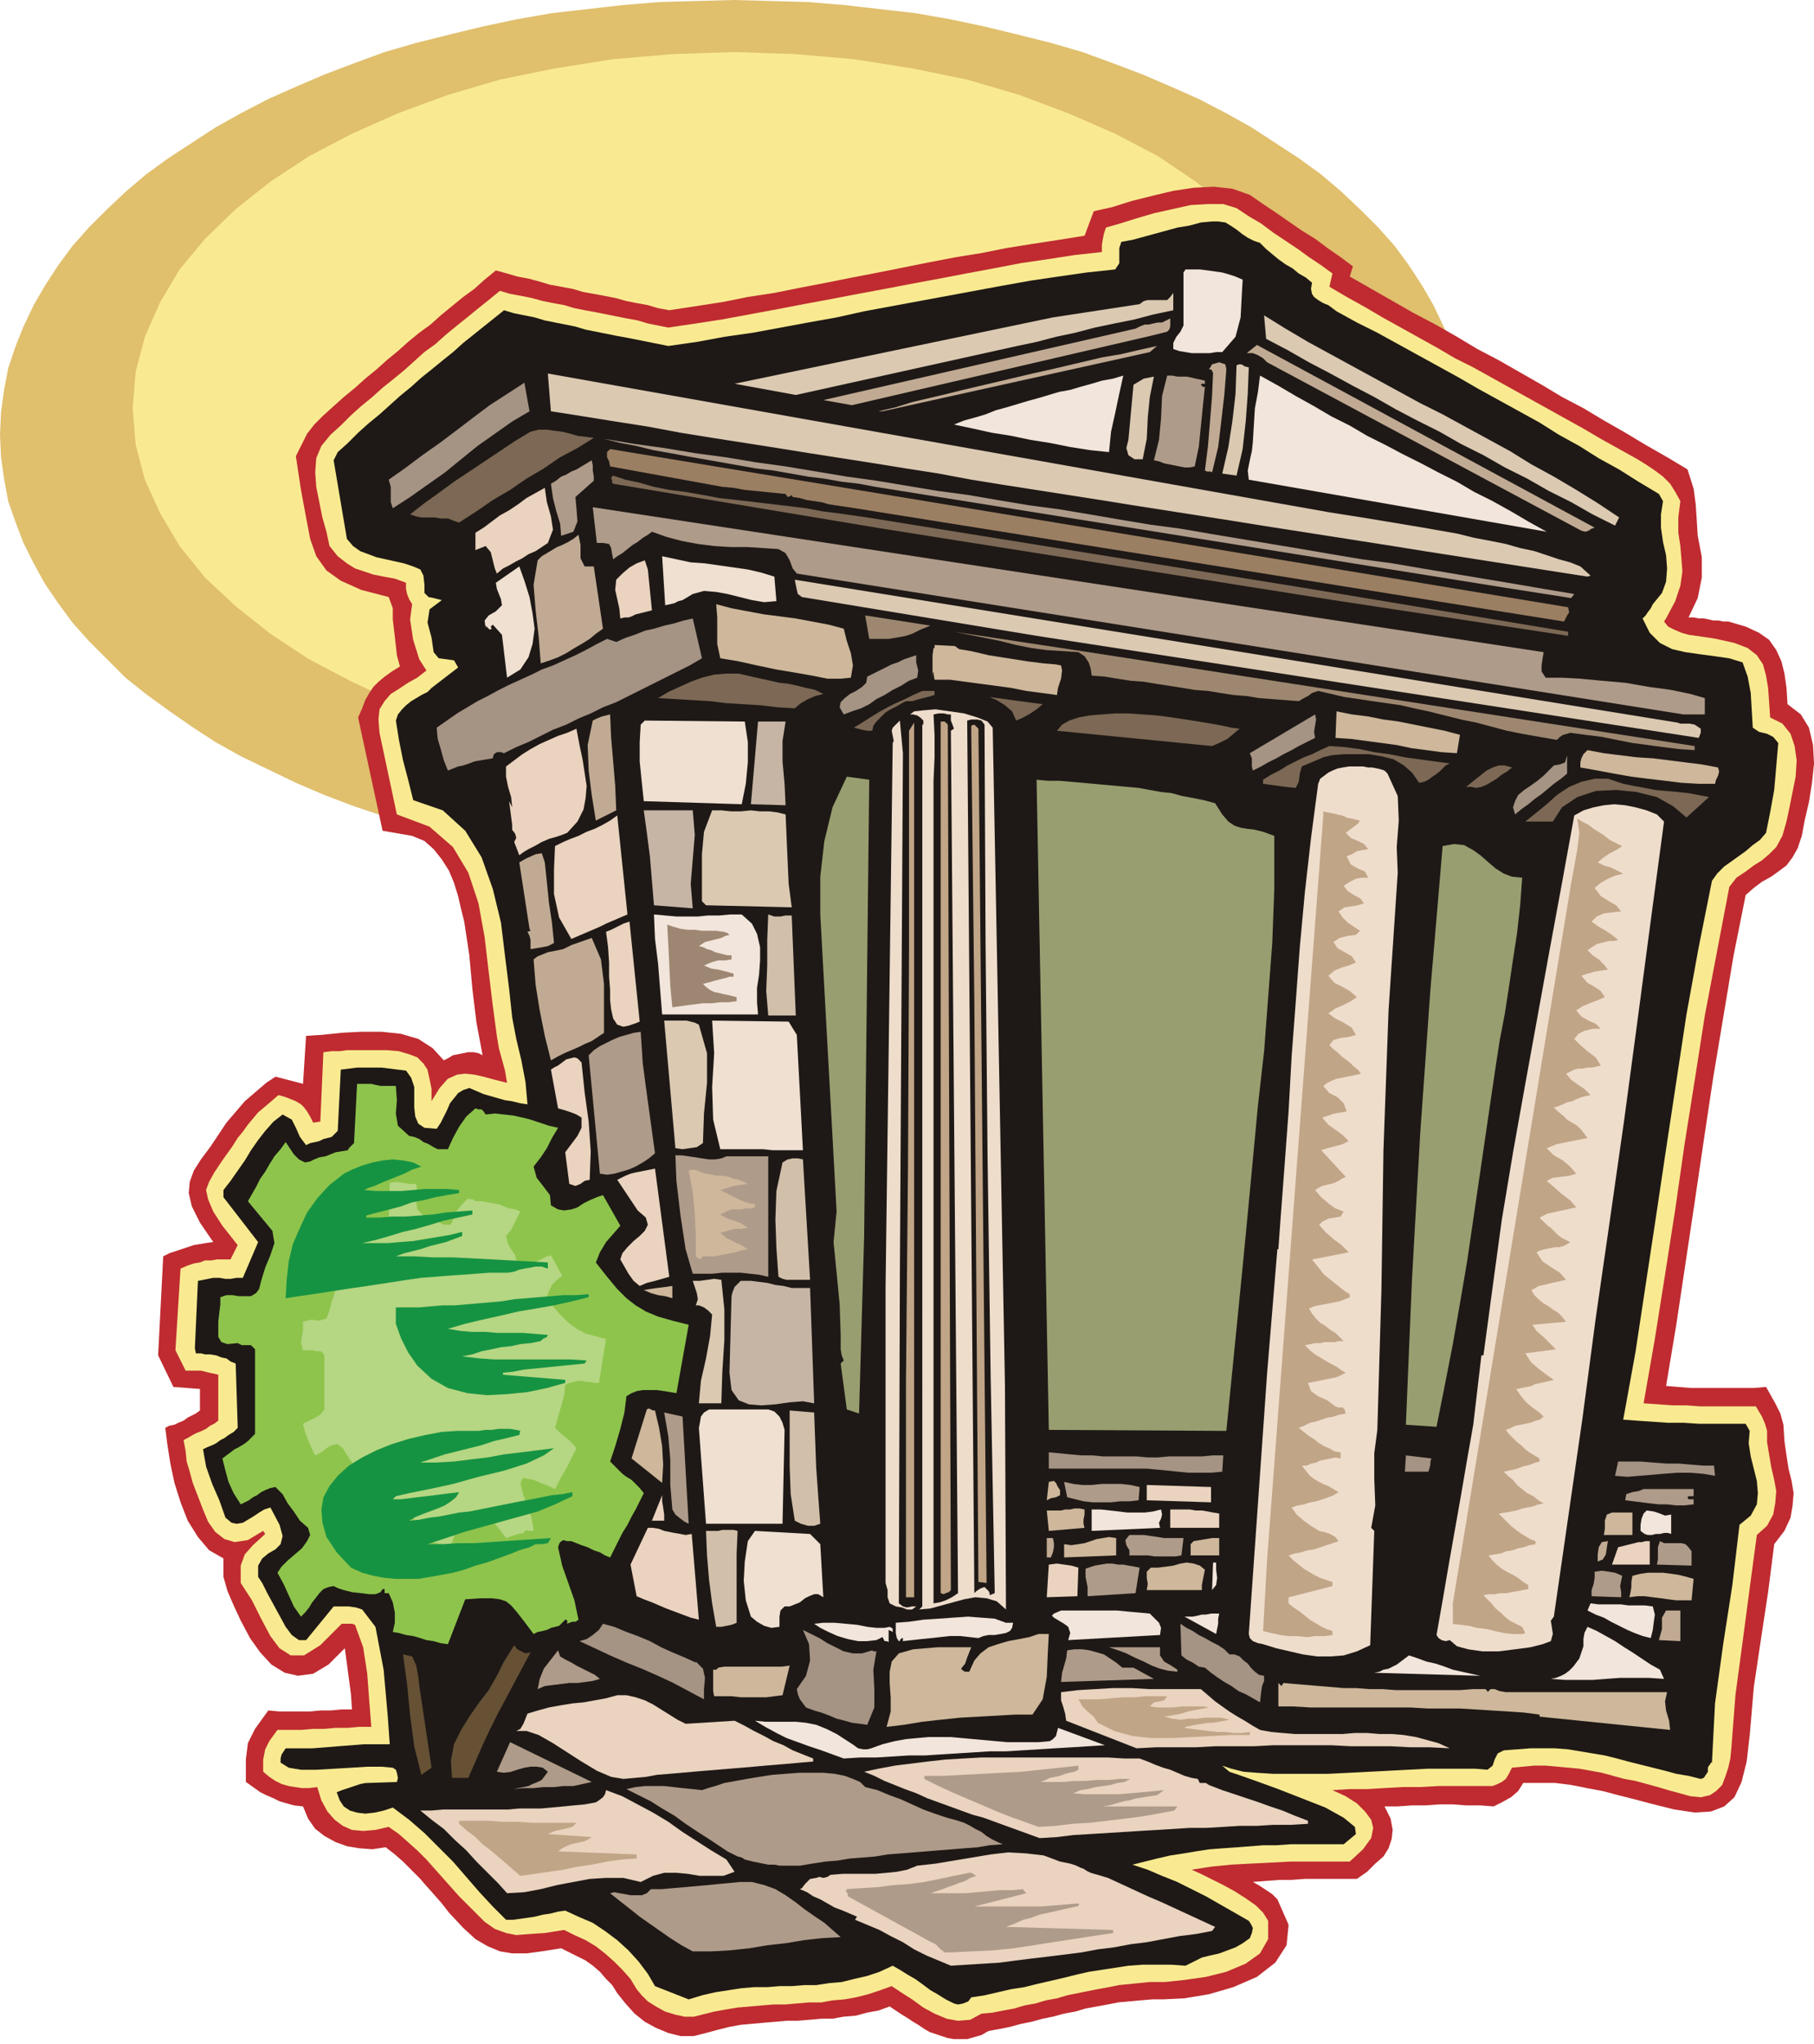 <svg xmlns="http://www.w3.org/2000/svg" fill-rule="evenodd" height="2.003in" preserveAspectRatio="none" stroke-linecap="round" viewBox="0 0 1778 2003" width="1.778in"><style>.pen1{stroke:none}.brush3{fill:#f9ea91}.brush5{fill:#1e1916}.brush6{fill:#f2e5db}.brush7{fill:#dbc9b2}.brush8{fill:#c1aa93}.brush9{fill:#af9b89}.brush10{fill:#a59384}.brush11{fill:#7c6854}.brush13{fill:#ead3bf}.brush14{fill:#efe0d1}.brush15{fill:#ceb79b}.brush16{fill:#9e8770}.brush17{fill:#efddcc}.brush18{fill:#c6b5a5}.brush19{fill:#c1a587}.brush20{fill:#999e70}.brush21{fill:#d1bfaa}.brush25{fill:#169342}.brush26{fill:#665135}</style><path class="pen1" style="fill:#e0bf6d" d="m719 0 37 1 36 1 36 3 35 4 35 4 34 6 33 7 33 8 32 8 31 9 30 11 29 11 28 12 27 12 27 14 25 14 23 15 23 15 22 16 20 17 18 17 18 18 16 18 14 19 13 20 11 19 10 21 8 20 7 21 4 21 3 22 1 22-1 22-3 21-4 22-7 20-8 21-10 20-11 20-13 19-14 19-16 18-18 18-18 18-20 16-22 16-23 16-23 15-25 14-27 13-27 13-28 12-29 11-30 10-31 10-32 8-33 8-33 7-34 6-35 4-35 4-36 3-36 1-37 1-37-1-36-1-36-3-35-4-35-4-34-6-33-7-33-8-32-8-31-10-30-10-29-11-28-12-27-13-27-13-25-14-23-15-23-16-22-16-20-16-18-18-18-18-16-18-14-19-13-19-11-20-10-20-8-21-7-20-4-22-3-21-1-22 1-22 3-22 4-21 7-21 8-20 10-21 11-19 13-20 14-19 16-18 18-18 18-17 20-17 22-16 23-15 23-15 25-14 27-14 27-12 28-12 29-11 30-11 31-9 32-8 33-8 33-7 34-6 35-4 35-4 36-3 36-1 37-1z"/><path class="pen1 brush3" d="m719 51 60 2 58 5 57 9 54 11 51 15 48 18 46 20 42 22 37 25 34 27 30 29 25 30 20 32 14 34 9 34 3 36-3 36-9 34-14 33-20 32-25 31-30 28-34 27-37 25-42 22-46 21-48 17-51 15-54 11-57 9-58 5-60 2-60-2-58-5-57-9-54-11-51-15-49-17-45-21-42-22-38-25-34-27-30-28-25-31-19-32-15-33-9-34-3-36 3-36 9-34 15-34 19-32 25-30 30-29 34-27 38-25 42-22 45-20 49-18 51-15 54-11 57-9 58-5 60-2z"/><path class="pen1" style="fill:#bf2b30" d="m455 903-3-12-3-13-4-13-5-12-7-11-8-10-9-8-12-5-29-5-24-111 4-9 3-8 4-7 4-6 5-5 6-5 7-5 8-5-3-11-2-18-2-17v-11l-4-11-27-7-20-9-14-10-10-14-6-17-4-21-5-27-5-33 6-12 5-10 7-9 9-9 10-9 10-9 11-9 10-9 11-9 10-9 11-9 10-9 11-9 11-8 10-9 11-9 11-9 11-8 10-9 11-9 11 3 10 3 11 2 11 3 10 3 11 2 11 2 10 3 11 2 11 2 10 2 11 3 10 2 11 2 10 3 11 2 26-4 26-4 25-5 26-4 25-5 26-5 25-5 26-5 25-5 25-5 26-5 25-4 25-5 25-4 26-4 25-4 9-24 18-4 19-6 20-5 21-5 20-3 20-1 18 2 17 6 13 9 12 8 13 9 13 9 13 8 12 9 13 9 12 9-3 10 21 12 21 12 21 12 21 11 21 12 20 12 21 11 21 12 21 12 20 12 21 11 20 12 21 12 20 12 21 12 20 12 6 19 2 15 1 15 1 16 4 21v20l-4 20-9 19h5l5 1h5l5 1 4 1h5l5 1h5l17 5 13 6 10 7 7 10 5 11 3 12 2 14 1 16 13 10 8 13 4 17 1 18-2 19-3 19-4 17-3 16-4 12-5 9-6 8-8 6-7 5-9 5-8 6-8 7-12 60-10 60-10 60-9 60-9 61-9 60-9 60-10 60 12 1 12 1h62l12-1 9 16 5 10 3 11 1 16 2 14 2 13 3 12 2 12-1 12-2 12-6 13-10 13-6 47-7 46-7 47-4 47-3 26-5 20-7 15-10 9-13 5-16 1-20-3-24-6-15-4-16-4-15-4-16-3-15-3-16-2h-31l-5 8-7 6-9 5-8 4-13-1h-14l-13-1h-13l-14 1h-13l-14 1h-13l6 12 2 11-1 9-3 9-5 8-8 7-8 8-10 7h-51l-13 1h-12l-13 1-13 1 7 4 6 4 6 4 5 5 11 25-2 20-11 17-18 14-23 10-24 7-24 4-20 1h-11l-12 1-11 1-11 1-10 2-11 2-11 2-10 3-11 2-11 3-10 2-11 3-10 2-11 3-10 2-11 2-7 4-7 2-7 2h-13l-6-1-6-2-6-2-6-2-5-3-6-4-5-3-6-4-5-3-6-4-6-4-11 4-11 2-11 3-12 1-11 2h-11l-11 1-12 1h-11l-11 1-12 1-11 1-11 1-11 2-12 3-11 3-12 3h-13l-12-3-12-5-11-6-10-8-9-10-8-10-5-8-6-6-6-7-7-6-7-5-8-4-8-4-8-4-19 3-15 2h-14l-12-2-12-5-12-7-12-11-14-15-7-9-7-8-8-9-7-8-8-8-8-8-8-7-9-7-13 2-13-1-12-2-11-4-11-6-9-7-7-10-5-12-9-1-7-2-7-2-6-3-7-3-6-3-7-5-7-5v-22l2-16 7-14 13-18 11 1h30l10-1h10l11-1h10l-1-15-2-15-2-15-2-15-16 16-15 9-15 2-13-3-13-8-11-12-10-14-9-17-7-15-6-14-4-14v-18l-14-8-11-13-10-16-7-18-6-19-4-19-3-19-2-16 4-2 5-1 4-2 5-2 4-3 4-2 4-2 4-3v-21l-26-2-15-31 5-97 6-3 6-2 6-2 6-2 6-2 6-1 6-1 7-1-13-19-8-16-3-13 1-11 4-11 7-11 9-12 10-15 6-9 6-7 6-7 6-7 7-6 7-6 7-6 9-6 27 7 3-47 16-1 19-2 19-1h20l19 2 17 5 14 9 11 12 4-2 5-3 5-1 5-1 5-1h5l5 1 4 2-6-32-4-33-3-33-5-33z"/><path class="pen1 brush3" d="m1046 1955-10 3-11 2-10 3-11 2-10 3-11 2-10 2-11 1-11 6-12 1-11-2-12-5-11-6-11-8-11-7-9-6-11 4-12 4-12 3-11 2-12 1-11 2h-12l-12 1-11 1h-12l-12 1-11 1-12 1-12 2-11 2-12 3-8 2h-9l-9-2-10-3-9-5-8-5-6-6-5-6-6-10-8-9-8-8-9-8-9-7-10-6-11-5-10-5-19 3-15 1-13 1-10-2-11-4-10-7-11-11-14-14-8-9-8-9-8-9-8-9-9-9-9-8-9-8-10-7-13 3-12 1-11-1-9-4-8-6-7-8-6-11-4-13-8 1h-7l-7-1-6-1-7-2-6-3-6-4-6-5v-12l2-10 4-8 8-11h23l12-1h11l11-1h12l11-1h12l-2-25-2-27-4-26-8-22-3-1h-10l-21 21-16 10h-13l-11-7-9-12-9-17-9-18-11-17v-17l4-11 8-9 12-11-2-3-15 9-13 2-10-3-9-7-7-10-5-12-5-13-5-13-3-11-3-10-1-10-2-11 4-2 5-3 4-2 5-2 4-2 4-3 4-2 4-3v-45l-4-1-5-1-4-1-4-1h-15l-10-20 5-80 7-3 6-2 6-1 5-2h6l6-1h13l7-14-15-19-9-14-5-12-2-9 3-8 5-9 8-12 10-14 5-8 5-6 5-7 5-6 5-6 6-5 7-6 7-6 7 2 5 2 5 2 5 3 3 3 3 4 3 5 3 6 7-1 3-68 8-1h8l7-1h39l12 1 10 3 8 3 6 6 4 6 2 9 2 10v12l8-13 8-9 9-4 8-1 9 1 9 2 11 3 12 3-2-12-3-11-3-11-2-12-4-30-4-33-4-34-6-33-10-30-15-25-23-20-32-12-17-80-1-13 1-10 5-8 6-7 8-5 9-6 9-5 9-7-7-11-6-19-3-20 2-15-3-5-2-5-1-5v-6l-11-4-11-2-10-2-9-3-9-3-8-5-9-7-8-10-3-14-4-14-3-15-3-15-1-14 1-14 5-12 9-11 10-9 10-10 10-9 11-9 10-9 10-8 11-9 10-9 10-9 11-8 10-9 11-9 10-8 11-9 10-8 11-9 10 3 11 2 10 2 11 3 10 2 11 2 10 3 10 2 11 2 10 2 10 2 10 2 11 2 10 3 10 2 10 2 27-4 26-4 27-5 27-5 26-5 27-5 26-5 27-5 26-5 27-5 26-5 27-5 26-5 27-4 26-4 27-3v-7l1-6 1-5 2-6 14-4 16-5 17-5 18-4 18-4 17-1h15l13 4 12 8 12 7 12 9 12 8 12 8 11 8 12 8 11 8-3 13 17 10 18 10 17 10 18 10 18 10 18 10 17 10 18 9 18 10 18 10 18 10 18 10 18 10 18 10 17 10 18 10 9 5 9 5 8 5 9 6 8 6 7 7 5 8 5 9-2 16v15l2 13 1 12 1 13-2 14-5 15-9 17-2 3 4 5 6 3 7 3 7 2 7 1 7 1 7 1 6 1 18 4 13 5 9 7 6 9 3 11 2 12 1 14 1 15 12 6 8 10 4 12 2 14-1 16-3 15-3 15-3 14-4 14-6 11-7 7-7 6-8 5-8 6-9 6-7 9-12 63-12 63-10 64-10 63-9 63-10 64-10 63-11 63 14 1 14 1h14l13 1h55l6 10 3 7 2 7v11l2 12 2 12 3 13 2 11-1 12-2 11-6 11-10 9-7 52-7 53-7 52-4 52-1 10-2 9-3 9-3 8-6 6-6 4-9 2-10-1-11-3-11-3-10-3-11-3-11-3-11-2-11-3-11-3-11-2-11-2-11-1-11-1-11-1h-11l-11 1-11 1-3 6-3 5-4 3-4 2-5 2h-53l-18 1h-17l-18 1-17 1h-17l-17 1 13 6 11 7 8 8 6 8 2 8-2 10-8 11-13 12h-58l-19 1-20 1-19 1-20 2-19 3 9 4 10 5 12 6 11 6 11 7 10 7 7 7 5 8v18l-8 14-14 10-19 8-20 5-21 3-19 2h-15l-10 1-10 1-10 1-10 2-11 2-10 2-10 2-10 2z"/><path class="pen1 brush5" d="m1235 238 6 6 6 5 6 5 7 5 7 4 6 5 7 4 6 5-1 6 1 5 2 3 4 3 5 3 5 2 4 3 4 3 20 11 20 10 20 11 20 11 20 11 20 11 19 11 20 11 20 11 20 11 19 12 20 11 19 12 20 11 19 12 20 12 4 7-2 13v13l2 14 3 13 1 13-1 13-4 11-9 11-2 4-3 4-2 3-3 3 7 14 10 10 12 6 13 3 14 2 15 2 14 2 13 4 5 14 3 16 1 17 1 17 6 4 8 2 6 3 5 6-2 23-2 23-4 22-4 20-6 7-7 5-7 6-7 5-7 5-7 5-7 7-5 7-13 65-12 66-10 66-10 66-10 67-10 66-10 66-12 66 14 1 15 1 14 1h16l15 1h46l4 7-1 12 2 13 3 12 3 12 1 12-1 11-6 11-11 9-7 59-9 58-8 58-3 58h-1l-1 2-1 1-1 2v4l-2 3-2 3-3 1-12-3-12-2-11-3-12-3-12-3-12-3-11-3-12-3-12-2-12-2-12-2-13-1h-24l-13 1-13 1-6 3-3 6-2 6-5 4-12-1h-47l-19 1-19 1-20 1-19 1-20 1h-54l-16-1-13-1-12-3-9-3 7 6 9 3 17 6 22 8 23 9 23 9 18 10 11 9 1 7-12 10h-52l-14 1h-13l-13 1-13 1-14 1-13 1-13 2-12 2-13 2-13 3-12 3-12 3 15 5 14 6 15 6 14 7 14 7 14 8 14 8 14 8 2 3 2 4-1 5-2 5-7 5-7 4-8 3-8 3-9 2-8 2-8 4-8 4-14-1h-28l-14 1-13 2-13 2-13 2-13 3-12 3-13 3-13 3-12 3-13 2-13 3-13 3-13 2-3 4-5 2-5 1-4-1-8-4-8-5-7-4-8-6-7-5-7-4-8-5-7-4-13 6-12 4-13 3-12 3-12 1-13 2h-12l-12 1h-12l-12 1h-13l-12 1-13 2-13 2-13 3-13 4-33-13-7-12-9-12-10-11-11-10-12-9-12-8-14-6-13-6-7 1-8 2-7 1-8 2-7 1-7 1-7 1h-7l-13-13-13-14-13-15-13-15-14-14-14-14-15-13-16-12-9 3-9 2-9 1-8-1-7-2-6-4-4-6-3-8 5-2 9-3 9-3 5-1 31-1 1-4-1-5-1-3-3-2-11-1h-14l-16 1-17 1-17 1h-15l-12-2-8-5v-4l1-4 2-3 2-3h26l13-1 12-1 13-1 13-1h25l-2-28-4-45-8-42-13-17-6-2-7-1h-15l-27 33h-7l-7-5-6-8-6-11-6-11-6-11-5-10-4-6v-11l4-7 6-5 7-4 5-5 2-8-3-11-9-17-6 2-5 3-6 4-5 3-5 3-6 1-5-1-6-5-6-17-7-16-6-17-3-17 4-2 5-2 4-2 4-3 4-2 4-3 5-3 4-4-2-63-5-2-4-3-5-1-5-2-6-1h-5l-4-1h-5l-1-5 3-66 5-1 5-1 5-1h6l6 1h5l6-1h6l15-35-34-44v-7l7-9 7-10 7-10 6-10 7-10 7-9 8-9 9-7 9 5 4 8 4 9 6 8 4-2 5-1 4-1 4-2 4-1 4-1 3-3 3-3 3-60 8-1 8-1h24l8 1 8 1 8 1 5 7 3 9v20l1 9 3 7 6 4 12 1 4-6 3-6 3-6 3-7 4-5 4-5 5-3 6-2 7 3 7 3 7 2 7 2 7 2 7 1 8 2 7 1-2-22-4-21-5-21-4-21-3-28-4-32-4-33-8-33-11-31-16-26-22-20-29-10-5-20-5-19-4-20-3-19 2-6 4-5 4-4 5-4 5-3 5-3 6-3 4-4 26-20-4-7-7-1-8-1-5-6-2-14-4-15 2-13 12-9-4-1-4-1-5-1-4-4v-8l-1-9-3-6-7-3-9-3-9-2-9-2-9-2-8-3-8-3-7-5-6-7-13-77 4-8 10-9 10-10 10-9 11-9 10-9 10-9 11-9 10-9 10-8 11-9 10-8 10-9 10-8 10-8 10-8 10-8 10 3 10 2 10 2 10 3 10 2 10 2 10 2 10 3 10 2 10 2 10 2 11 2 10 2 10 2 10 2 10 2 28-4 27-5 28-4 27-5 27-5 28-5 27-6 27-5 27-5 27-5 27-5 27-5 28-5 27-4 28-4 28-3 4-6v-15l2-6 11-2 11-3 11-3 11-3 11-3 12-2 11-3 11-1h6l7 1 5 3 6 4 5 4 6 4 6 3 6 2z"/><path class="pen1 brush6" d="m1218 274-1 18-1 19-5 19-13 15h-6l-6 1h-18l-6-1-6-1-6-2v-6l3-6 4-5 3-6v-52l2-3h14l8 1 7 1 7 1 7 2 6 2 7 3z"/><path class="pen1 brush7" d="m997 339-217 48-60-11 312-65 85-13 4-3 4-1h19l3-3 3-4v17l-19 4-19 5-20 4-19 4-19 5-19 4-19 5-19 4zm590 168-4 8-22-11-21-12-22-11-21-12-22-11-21-12-22-11-21-12-22-11-21-11-21-12-21-11-22-12-21-11-21-12-21-11-2-23 21 13 22 13 22 12 22 12 22 12 22 12 22 12 22 11 22 12 22 12 22 12 21 13 22 12 22 13 21 13 21 14z"/><path class="pen1 brush8" d="m1144 325-16 4-293 68-28-5 306-70 4-2 5-2h4l4-1 5-1h4l4-2 4-2v8l-1 3-2 2zm419 192-3 1-3 2-3 1-4-1-308-165-4-4-5-3-5-2h-6l10-8 331 179zm-436-172-262 58h-4l17-4 16-5 17-4 17-4 16-4 17-4 17-4 17-4 17-4 18-4 17-4 17-4 17-4 18-3 17-4 18-4-7 6zm54 116 3-24 2-24 2-25 1-23-1-1v-1l-1-1h-2l3-5 7-2 6 2 1 5-2 25-3 26-3 25-6 25-1-1h-4l-2-1z"/><path class="pen1 brush7" d="m1224 360-1 26-2 27-3 27-6 26-14-2 6-26 4-26 3-26 1-28 2-1h3l3 2 4 1zm325 195 10 9-3 1-32-5-32-5-32-5-32-5-32-5-31-5-32-5-32-5-32-5-32-5-31-5-32-5-32-5-32-5-31-5-32-5-32-5-32-5-31-5-32-6-32-5-31-5-32-5-32-5-31-5-32-5-32-5-31-5-32-6-32-5-31-5-32-5-3-37 766 136 19 3 19 3 18 3 18 3 18 3 17 3 17 3 16 4 16 3 15 3 14 4 14 3 12 4 12 4 11 3 10 4z"/><path class="pen1 brush6" d="m1101 368-4 18-4 19-4 18-2 20-19-2-19-3-20-4-19-3-19-4-19-3-18-4-19-4 10-4 11-3 10-3 10-4 11-3 10-3 10-3 11-3 10-3 10-3 11-2 10-3 11-3 10-3 11-2 10-3z"/><path class="pen1 brush9" d="M1181 373v3h-3l-1 1 1 1 1 1h2l-2 19-2 20-2 20-4 19-5 1h-5l-5-1-5-1-5-1-5-1-5-2-5-1 5-20 2-21 1-22 5-20h5l5 1h9l5 1 4 1 5 1 4 1z"/><path class="pen1 brush6" d="m1224 470-1-9 2-10 2-9 1-9 1-17 1-16 3-16 2-16 18 10 17 10 18 10 17 10 18 9 17 10 18 9 17 9 18 9 17 9 18 9 17 10 18 9 18 10 17 10 18 10-292-51z"/><path class="pen1 brush7" d="M1120 450h-8l-6-4-2-7 2-8 5-54 5-3 5-3 5-1 5-1-4 20-2 20-1 21-4 20z"/><path class="pen1 brush10" d="m519 403-17 10-17 12-17 12-16 13-16 13-17 12-17 12-17 11-2-6v-15l-2-7 17-12 16-12 17-12 16-12 17-13 16-12 17-11 17-11 5 28z"/><path class="pen1 brush11" d="m582 429-16 10-17 9-16 11-17 10-16 11-17 10-16 11-17 11-6-2-5-2h-7l-6-1h-13l-5-1-6-2 14-11 14-10 15-11 15-10 15-10 15-10 15-10 15-9 8-2h8l7 1 8 1 8 2 7 2 8 1 8 1z"/><path class="pen1 brush9" d="m1543 582-3 4-64-10-618-99-16-3-17-2-17-3-16-2-17-3-17-3-17-2-17-3-17-3-17-3-17-3-16-3-17-3-16-4-16-3-16-4 30 5 29 4 30 5 30 4 30 5 29 4 30 5 30 5 29 4 30 5 30 5 30 4 29 5 30 5 30 4 30 5 29 5 30 5 30 4 29 5 30 5 30 5 30 5 29 5 30 5 30 4 29 5 30 5 30 5 30 5 29 5 30 5z"/><path class="pen1" style="fill:#9b7f63" d="m1537 595 1 5-2 3-2 4-1 2-701-112-7-1-7-1-6-1-7-2-7-1-7-1-7-2-7-1-1-2-1 1-3 1-2-3-10-1-10-1-10-1-10-1-11-2-11-1-11-2-11-2-11-2-11-2-11-2-11-2-11-2-11-2-11-2-11-2-1-5-2-4v-5l3-3 939 155z"/><path class="pen1 brush9" d="m582 471-18 16 1 11 1 13-4 10-12 4-1-12-4-13-3-12-2-14 5-3 5-4 5-2 5-3 5-2 5-3 5-3 5-3 1 5v5l1 6v4z"/><path class="pen1 brush11" d="m850 507 422 68 265 44v4l-230-35-442-70-264-44-1-1v-2l-1-3 2-2 12 4 14 3 14 4 15 3 16 2 17 3 16 3 18 2 17 2 17 2 17 2 16 2 16 3 16 2 14 2 14 2z"/><path class="pen1 brush13" d="m537 532-6 4-6 4-7 3-6 4-6 3-7 4-6 3-6 5-2-5-2-8-2-8-5-6-10 4v-17l8-5 8-6 8-6 9-5 9-6 8-6 9-5 9-5 2 14 4 14 2 13-5 13z"/><path class="pen1 brush9" d="m1513 639-1 6-1 7v6l4 6h15l19 1 21 2 23 2 23 4 22 3 19 4 14 4v16h-21L781 562l-4-5-3-8-4-7-7-4-15-1-16-1h-16l-16-1-16-2-16-3-15-4-14-5-4 3-5 3-5 4-5 3-5 4-5 4-5 3-4 3-1-5-1-6-2-4-6-1h-6l-4-35 932 142z"/><path class="pen1 brush8" d="m582 555 9 61-7 5-6 5-8 5-7 4-8 5-8 4-8 3-9 3-2-26-3-26-2-25 4-24 4-4 5-3 5-3 5-3 5-2 6-3 5-3 5-4 2 10v13l4 8h9z"/><path class="pen1 brush14" d="m759 565 2 24-12 1-12-2-12-3-12-3-11-2-12-1-11 3-10 6-4 1-4 2-4 1-5 1-3-48 14 3 14 3 14 1 14 2 14 2 14 2 13 3 13 4z"/><path class="pen1 brush13" d="m635 558 4 40-4 1-4 1-4 1-4 1-4 2-3 1h-4l-4 1-1-10-2-9-2-9 1-10 6-6 7-6 7-4 8-3 3 9z"/><path class="pen1 brush14" d="m497 664-5-42-9-10-1 1-1 1 1 2-2 1-1-1-1-1-2-2v3l-1-8 4-5 7-4 6-6-1-6-2-5-2-5-1-6 23-16 5 14 5 16 3 16 2 15-2 15-4 13-8 12-13 8z"/><path class="pen1 brush7" d="m1644 708 3 1h9l5 1 3 2 3 2v4l-2 5-649-100-230-38-4-3-1-4-1-5-1-5 865 140z"/><path class="pen1 brush15" d="m834 664-10 1h-13l-15-3-17-3-18-3-19-4-18-4-18-3-3-14v-26l-1-13 15 4 16 3 16 3 16 2 15 2 16 3 16 3 15 4 3 12 4 12 2 12-2 12z"/><path class="pen1 brush16" d="m852 626-4-23 64 10-10 4-8 4-6 2-5 1-6 1-6 1h-19z"/><path class="pen1 brush10" d="m688 645-12 7-12 6-12 6-12 6-12 6-12 6-12 6-13 5-12 6-12 5-12 6-13 5-12 6-12 6-12 5-12 6-3-1h-4l-3 2-1 4-6 1-6 1-6 1-5 2-6 2-5 1-5 2-5 2-4-10-3-11-3-10-1-11 10-7 10-7 10-6 10-6 10-5 11-6 10-5 11-5 11-5 10-5 11-4 11-5 11-5 10-5 11-6 10-5 9 3 9-4 9-3 10-4 9-2 10-3 9-2 10-3 9-2 9 39z"/><path class="pen1 brush16" d="m1067 639 594 92v4l-15-1-16-2-15-2-15-2-15-3-15-3-16-2-15-2-3 1-4 1-3 2-3 3-17-3-17-3-15-3-15-4-15-4-15-3-16-4-16-4-14-3-13-3-14-2-14-2-13-2-14-2-13-3-13-3-6 2-4 3-4 2-5 3-13-1-13-1-13-1-12-2-13-1-13-2-12-2-13-1-12-2-13-2-13-2-12-2-13-1-13-2-12-2-13-1-1-7-2-6-4-6-6-4-15-1-16-1-15-2-15-3-16-4-15-3-15-3-15-3 112 17 20 3z"/><path class="pen1 brush15" d="m1040 652 1 5-1 8-3 9-1 7-15-2-15-2-15-3-15-2-15-2-15-2-15-2h-15l-1-6v-2l-1 2-1 6 1-7v-17l1-7h1v-3l20 1 4 3 12 2 17 4 19 3 19 3 16 2 12 1 5 1z"/><path class="pen1 brush10" d="M898 642v7l2 8-1 7-8 3-8 5-8 4-8 5-8 4-7 5-8 4-9 3-8 3-4-7 1-5 4-4 5-4 6-3 6-4 4-4 1-6 6-3 6-3 6-3 6-3 6-2 6-3 6-2 6-2z"/><path class="pen1 brush11" d="m807 680-8 2-7 3-7 4-6 5-17-1-17-2-16-1-17-1-16-2-17-1-17-1-17-1 10-6 11-5 11-5 11-4 12-3 12-1h12l13 3 9 2 9 2 9 2 9 1 9 2 8 2 9 2 8 4zm81 7-4 2-5 3-6 3-5 3-5 5-4 4-3 4-1 5h-5l-5-1-4-1-4-1 8-5 8-5 8-5 9-5 8-4 9-4 8-4 9-4h12v4l-7 2-8 2-7 2h-6zm82-4 52 7-6 5-6 4-7 4-7 3-4-9-7-6-8-5-7-3z"/><path class="pen1 brush17" d="m973 713 4 212 4 215 4 217 1 220-9-8-10-3-11-1-11 2-11 3-11 3-11 3-11 1 3-3V710h1v-4l-3-3-3-2-4-1h-3l4-3 9-1 12-1 14 2 14 2 13 4 10 4 5 6z"/><path class="pen1 brush11" d="m1215 714-6 5-6 5-8 4-7 3-152-15 5-6 7-4 9-3 11-2 12-1 13-1h13l14 1 14 1 15 2 13 2 13 2 12 2 11 2 9 2 8 1z"/><path class="pen1 brush15" d="m1431 720-3 18-15-1-15-2-15-2-14-3-15-2-15-2-15-2-15-1 1-26 15 3 16 2 15 3 15 2 15 3 15 3 15 3 15 4z"/><path class="pen1 brush5" d="M932 700v6l2 5 1 3-3 2 7 845-6 4-6 3-6 2-6 1V765l1-23v-22l-1-20 5-1h5l4 1h3z"/><path class="pen1 brush10" d="m1289 723-8 4-8 4-7 4-8 4-7 4-8 4-7 4-8 4-1-4v-8l-2-5 64-38 1 5-1 6-1 6 1 6z"/><path class="pen1 brush8" d="m598 700 1 23 2 23 2 24 1 24-20 10-4-25-3-24-1-25 5-24 4-2 5-2 4-1 4-1z"/><path class="pen1 brush5" d="m965 710 1 213 2 213 3 213 4 212-5 2v-2l-1-2-2-2-2-2-3 1-2 1-3 2-2 2-7-855 4-1h6l4 1 3 4z"/><path class="pen1 brush14" d="m628 710 4-4 98 1 3 20v20l-2 21-4 20-96-3-2-19-2-20v-19l1-17z"/><path class="pen1 brush17" d="m882 1251-1 320 4 3 4 1 5-1h4l-4 3h-5l-5-2-6-1-6-3-2-6v-7l-2-7v-290l7-533 1-2-1-5-1-5 1-3 7-7 3 32-3 513z"/><path class="pen1 brush18" d="m770 707-3 19v20l2 22 1 21-34-1 7-81h27z"/><path class="pen1 brush19" d="m929 710 3 848-2 2-3 1-2 1-3-1V707h4l1 1 2 2zm-41 855v-212l2-212 1-212V716l5-8v857h-8zm79-14-8-1-4-569-3-263v-7l3-1 1 1 1 1 1 1 1 1 8 837z"/><path class="pen1 brush13" d="m556 816-5 2-6 2-7 2-7 3-7 4-6 3-5 3-4 3-5-13 2-4-1-4-3-4v-5l-3-23 3 6-1-10-3-10-2-10v-10l8-6 8-6 8-5 9-5 9-4 9-4 9-3 9-4 3 16 3 14 2 13 2 13-1 12-2 11-6 12-10 11z"/><path class="pen1 brush11" d="m1421 748-4 2-3 3-3 3-4 3-3 2-4 3-4 2-5 1-7-10-8-7-10-6-12-3-12-2h-25l-12 1-8 2-7 3-7 3-7 3-2 7-1 8-3 6-10-1-22-3v-4l8-5 8-4 8-5 8-4 8-4 8-3 8-4 9-4 15 1 15 2 14 3 15 2 15 3 14 2 15 2 15 2z"/><path class="pen1 brush15" d="m1684 752 1 4-1 4-2 4-1 4h-16l-17-1-16-2-17-2-16-2-17-3-16-3-17-3v-5l1-4 2-4 4-4 16 3 16 2 16 2 16 1 16 2 16 2 16 2 16 3z"/><path class="pen1 brush10" d="m1518 755 5-5 6-1 5-2 2-7v18l-6 5-7 5-6 5-6 5-7 5-6 5-7 5-6 5-2-7 2-6 3-6 6-5 6-4 7-5 6-5 5-5z"/><path class="pen1 brush17" d="m1360 758 10 22 1 24-2 26 1 25-9 135-5 137-2 137-4 137-3 23v25l1 26-4 22 3 3-4 112-13 6-13 4-13 1h-13l-14-2-13-3-13-3-13-4-5-1-5-2-3-3-1-4 18-256 10-121h1l2-28 4-53 4-54 3-54 4-53 4-54 5-54 6-53 7-53 2-5 4-3 4-3 4-2 5-2 5-1 6-1h14l5 1h4l5 1 4 1 3 1 3 3z"/><path class="pen1 brush11" d="m1482 752-5 4-5 3-5 4-5 3-5 3-5 2-5 1-5-1h-5l5-4 5-4 5-4 5-4 6-3 6-2h6l7 2z"/><path class="pen1 brush20" d="m847 1211-5 174-12-4-6-45 3-3-2-5-1-6v-14l-1-30-3-31-3-30 3-30-16-291v-37l4-35 8-33 14-30 22 3-5 447zm344-424 7 11 6 7 6 4 6 2 6 1 8 1 8 2 11 4v52l-2 53-4 53-4 53-6 53-5 53-5 53-5 52-16 161-174-1-12-637 11 1h11l12 1 11 1 11 1 11 1 11 1 11 1 11 1 11 2 11 2 10 1 11 3 11 2 10 2 11 3z"/><path class="pen1 brush11" d="m1675 781-22 20-13-11-16-9-20-5-20-2-20 1-18 6-15 10-9 14h-27l10-8 11-9 10-9 12-8 12-5 13-3h13l15 5 10 2 11 2 10 2 11 1 11 1 10 1 11 2 10 2z"/><path class="pen1 brush17" d="m1631 805-13 97-13 98-13 97-14 98-14 97-13 98-14 97-14 97-3 4 1 6 1 7-2 7-8 3-12 3-15 2-16 2h-16l-14-2-11-3-7-6-4 1-4-1-3-2-2-3 6-34 6-35 6-34 6-34 6-35 6-34 4-34 4-34h2l9-67 9-66 11-66 12-67 12-66 12-66 12-65 12-66 9-5 10-3 10-2 10-1 11 1 10 2 11 3 10 4 7 7z"/><path class="pen1 brush18" d="m641 887-2-24-2-24-3-23-3-22h48l2 24-2 24-2 24 2 24-38-3z"/><path class="pen1 brush7" d="m692 887-4-4v-46l2-22 8-21h9l10 1h9l10-1 9 1h9l8 1 8 2 1 23 1 23 1 22 3 23-84-2z"/><path class="pen1 brush19" d="m1333 804-2 3-4 3-4 3-4 3 5 5 7 3 6 3 4 5-6 1-5 1-5 3-5 2 4 8 7 4 7 3 3 6h-6l-6 1-6 3-6 4 4 5 6 4 6 3 4 5-6 2-6 1-7 1-6 4 4 6 5 5 6 4 6 4-4 4-8 1-8 2-6 4 4 6 7 4 7 4 4 6-7 3-7 2-7 3-6 5 6 7 8 4 7 4 7 6-6 4-8 4-7 3-7 5 7 5 8 4 8 5 4 7-7 2-8 1-7 2-4 5 4 4 4 3 4 4 4 3 4 3 4 4 4 3 3 4-4 1-5 1-5 1-5 1-5 1-5 2-4 2-4 3 6 7 8 4 6 6 3 8-6 1-6 1-6 2-6 2 6 7 7 5 7 5 6 6-6 3-7 2-8 2-6 2 24 26-4 2-3 2-4 2-4 1-4 1-4 1-4 2-3 2 6 7 7 6 7 5 8 3-3 5-6 1-6 1-6 3-3 3 6 7 8 7 8 6 7 7-36 7 4 5 4 5 4 5 5 4 5 4 5 4 5 4 5 3v3l-5 2-5 2-5 1-5 1-5 1-6 1-4 1-5 2 3 5 4 5 4 4 5 3 5 4 5 3 4 4 4 4h-5l-4 1h-10l-4 1h-5l-5 1-5 1 5 5 5 4 5 3 5 3 5 3 6 3 4 3 5 3-4 2-4 2-4 1-5 1-5 1-5 1-5 1-5 1 3 8 7 5 9 4 8 6 3 1h4l2 2 1 4-6 1-6 2-6 1-6 2-6 2-5 1-6 3-5 2 5 4 5 4 5 3 5 4 5 3 5 2 5 3 6 1v6l-5-1-5 1-5 1-5 1-4 2-5 1-4 2h-5l4 5 4 5 4 3 5 3 4 2 5 2 5 3 5 3-5 3-5 2-6 2-6 2-6 1-6 2-6 1-6 2 5 7 7 6 7 5 8 5 5 1 6 2 5 3 3 4-6 2-6 2-6 2-6 2-7 1-6 2-6 1-6 2 5 5 5 4 5 4 5 3 5 3 6 3 6 2 6 2v4l-43 11v6l5 4 6 4 5 4 5 4 5 3 5 3 6 3 6 2v4l-8 1h-9l-8 1-9-1h-9l-8-1-9-2-8-2 4-71 55-728v-4l5 1 5 1 4 1 5 1 4 2 5 1 4 1 4 1z"/><path class="pen1 brush13" d="m560 920-12-21-5-23v-24l1-23 8-4 7-3 8-3 8-4 8-3 8-4 7-4 7-5 10 97-7 3-7 3-7 3-6 3-7 3-7 3-7 3-7 3z"/><path class="pen1 brush19" d="m1590 829-6 4-6 3-6 4-6 5 6 3 7 2 6 3 6 3-8 2-7 3-7 4-6 5 6 8 8 5 7 4 5 6-9 1-8 1-7 3-5 5 7 5 7 4 6 4 6 5-4 1h-5l-4 1-4 1-4 1-3 2-3 2-3 2 5 5 6 4 5 5 4 5-7 1-6 1-7 2-6 2 6 7 7 4 6 4 4 6-7 3-8 3-7 3-6 4 5 6 7 4 7 3 5 5h-8l-8 2-6 3-4 5 6 6 7 6 8 6 5 8-4 1-5 1h-4l-5 1h-4l-4 1-4 2-4 2 5 6 7 5 6 4 6 6-5 1-4 1-5 2-4 2-5 1-4 2-5 2-4 1 4 4 5 4 4 4 5 3 5 3 4 4 3 4 3 4-5 1-5 1-5 1-5 1-5 1-5 1-5 2-5 2 7 7 9 5 7 6 6 7-7 2-8 1-8 1-6 3 7 6 8 7 8 6 6 7-5 1-4 1-5 1-5 1-4 1-5 1-4 2-4 2 3 3 4 4 4 3 3 3 4 4 4 3 4 2 4 2-3 2-4 2-4 1h-4l-5 1-5 1-4 1-4 2 6 9 9 6 8 5 6 7-5 1-4 1-5 1-4 1-4 1-5 1-3 2-4 2 3 5 4 4 5 4 5 3 4 3 5 3 4 4 4 5-33 3 4 6 7 6 6 6 6 6-30 4 6 9 7 6 8 6 7 5-4 1-5 1-4 1-5 1-4 2-5 1-5 1-5 1 5 7 5 6 6 5 7 5 4 4-4 3-4 1-5 2-5 1-5 1-5 1-4 2-5 2 3 4 4 4 4 4 4 3 4 4 4 3 5 3 5 3v3l-4 1-5 2-4 1-4 1-5 2-4 1-5 1-4 1 4 4 5 4 4 5 5 4 5 4 6 3 5 4 5 3-5 1-6 2-5 1-5 1-6 2-5 1-6 1-6 1 4 4 4 4 4 4 5 4 4 3 5 3 5 3 5 2v3l-6 1-6 2-5 1-6 2-6 1-5 2-6 1-6 1 4 5 4 4 5 4 5 3 6 3 5 3 5 4 5 3v4l-6 1-5 1-6 1-5 1h-6l-5 1h-6l-5 1 4 4 4 4 4 5 5 4 4 4 5 4 6 3 6 3 1 2 1 2 1 2-3 1h-9l-9-1-9-2-8-2-9-1-8-2-8-1-8-1v-20l116-706 3-16 3-17 2-16-2-14 5 3 6 3 5 4 5 3 6 4 5 4 6 3 6 3z"/><path class="pen1 brush20" d="m1482 859 10 1-2 27-3 27-4 26-4 27-4 26-5 26-4 26-4 27-6 41-6 41-6 41-6 41-7 41-7 40-8 41-8 40-30-2 3-72 3-71 4-71 4-71 5-70 5-71 6-70 6-71 11-2 10 1 9 5 7 5 8 7 7 6 8 5 8 3z"/><path class="pen1 brush8" d="m534 845 2 19 2 20 3 20 2 20-6 3-5 1-6 1-6 1v-9l-1-4-2-4 3-1-1-2-10-65 7-4 9-4 6-1 3 9z"/><path class="pen1 brush6" d="m727 896 10 9 5 10 3 13v13l-1 14-2 13v14l1 12h-94l-2-25-2-25-3-24-1-24 11 1 11 1h21l10-1h11l11-1h11z"/><path class="pen1 brush21" d="m776 897 4 98h-27l-2-24 1-25v-25l1-25 6 2h6l5-1h6z"/><path class="pen1 brush13" d="m605 1004-4-6-2-9-1-9v-10l-1-13v-14l-1-15-2-15 5-2 6-3 6-3 6-2 10 98-5 2-6 2-5 1-6-2z"/><path class="pen1" style="fill:#9e8772" d="M709 913h1l2 1h1l2 2-4 1-4 2-4 1-4 1-4 1-4 1-3 2-3 2 4 1 4 2 4 1 4 2 4 1 4 1 4 1h4v4l-6 1h-7l-7 2-7 3 7 3 7 1 8 2 7 2v3h-4l-3 1-4 1-4 1-4 1-3 1-4 1-4 1 3 3 4 3 4 2 5 1 4 1 5 1 4 1 4 1v4l-8 1h-8l-8 1h-9l-8 1-8 1-7 1-7 1-2-21-1-21-1-20-1-19 6 2 7 2 7 1h7l7 1h14l7 1z"/><path class="pen1 brush8" d="m540 1039-6-24-5-25-4-25-2-25 4-3 5-2 5-2 5-1 5-1 5-1 4-2 4-2 20-7 9 21 3 24v48l-6 4-6 4-7 3-6 3-7 3-7 3-6 3-7 4z"/><path class="pen1 brush7" d="m685 1004 8 28v29l-3 30-1 29-6 4-7 1-7 1-7-1-11-125h22l4 1 4 1 4 2z"/><path class="pen1 brush14" d="m781 1014 6 113h-30l-9-1h-42l-7-29-1-32 2-33-2-32 75 1 8 13z"/><path class="pen1 brush9" d="m588 1150-11-116 5-5 6-4 6-3 6-3 7-3 7-2 7-2 7-1 2 31 4 30 4 29 4 29-6 5-6 4-7 4-7 3-7 2-7 2-7 1-7-1z"/><path class="pen1 brush13" d="m570 1041 3 29 4 29 2 29-1 28-5 1-4 3-5 2-6-2-4-31 6-8 6-8 4-8v-10l-5-3-5-2-6-2-7-2-7-38 3-2 4-2 4-3 4-3 4-1 4-1 3 1 4 4z"/><path class="pen1" style="fill:#8ec44c" d="m401 1113 5 1 5 2 4 3 5 2 5 3 4 2h10l5-11 6-11 7-10 9-8 3 1h3l2 2 2 3 9-1 9 1 9 1 9 2 8 2 9 3 9 3 9 2-6 10-5 10-6 9-7 9 3 11 7 9 6 8 1 10 7 4 6 1 7-1 6-2 6-4 6-3 7-3 6-2 17 30-7 8-7 8-6 10-4 10 11 14 10 12 9 9 9 7 10 6 12 5 14 4 16 4-12 67-6-1-6-1-7-1h-14l-6 1-5 2-5 3-2 16-4 16-5 17-5 15 4 4 4 4 4 4 4 3 5 3 4 4 4 4 4 5-4 8-4 8-4 7-4 8-5 8-4 8-4 8-4 8-5-2-5-3-6-2-6-3-6-2-5-2-5-2h-4l-4-1-3 2-1 2-1 3 4 18 6 17 6 17 4 19-3 2h-3l-3 1-2 1v-3l-1-1h-1l-3 3-3 3-4 1-4 1-4 2-4 1-5 1-4 2-9-12-7-9-6-7-5-4-6-2-8-1h-11l-15 1-17 44-7-1-7-2-7-1-6-2-7-2-7-1-7-2-6-1 2-9v-10l-2-10-4-9h-4v-4h-2l-2 3-5 2h-6l-8-1-9-1-8-2-6-2-4-2-5 1-5 2-4 4-3 4-4 5-3 5-4 5-4 4-7-10-5-11-5-11-6-11 4-6 6-6 7-6 7-6 5-7 3-6-2-7-8-7-6-9-6-8-5-9-7-7-5 1-5 2-4 2-4 3-4 2-4 3-4 2-4 2-7-11-5-11-3-11-3-12 4-3 4-3 4-3 4-2 5-3 4-3 3-3 4-4v-83l-4-4h-9l-4-2-10 1-6-2-3-5v-15l1-9 1-8v-7l6-2h6l6 1h12l5-3 3-4 2-8 4-13 5-12 4-12-2-12-24-29 4-7 4-7 4-8 5-7 4-7 5-8 6-7 5-7 4 6 4 6 5 5 6 3 5-1 4-2 5-2 6-1 5-2 5-2 6-1 6-1 1-2 1-1 2-2 2-2 3-58h14l4 1 5 1h15l1 14-1 13 2 12 11 10z"/><path class="pen1" style="fill:#b5d682" d="m415 1191 7 3 7 3 6 3h7l3-7 3-7 5-6 6-6 1 1h3l2 1 1 1h6l6 1 5 1 6 1 5 2 5 2 6 1 5 2-3 6-3 6-3 6-5 6 2 8 3 5 4 6 1 5 5 3 4 1 5-1 4-1 4-2 4-2 4-2 4-1 11 20-5 4-5 5-3 6-2 6 7 10 6 7 6 6 6 5 6 4 8 4 8 2 11 3-7 43h-4l-4-1h-4l-5-1h-4l-4 1-4 1-4 2-1 10-3 11-3 10-3 11 5 5 5 4 6 5 5 6-5 10-5 10-6 10-5 10-6-3-8-3-7-3-6-1-3-1-2 1-1 2-1 2 3 12 4 11 4 11 2 12-1 1h-5v-1h-1l-3 3-5 1-6 2-6 2-6-8-5-6-3-4-3-2-4-2h-13l-10 1-10 28h-5l-5-1-4-1-5-1-5-1-4-1-4-1-4-1 2-6v-6l-2-6-2-6h-3v-3h-2l-1 2h-13l-5-1-5-1-5-2-2-1-6 2-5 5-5 7-4 6-5-6-3-7-3-8-3-7 2-4 4-4 4-4 4-4 4-4 1-4-1-4-5-5-4-6-4-6-3-5-5-4-6 1-5 3-5 4-6 3-4-8-3-7-3-8-2-8 6-3 6-3 5-3 4-5v-53l-2-3-2-1h-4l-3-1h-10l-2-8 2-11v-9l8-2 8 1 7-2 3-8 2-8 3-9 3-8-1-8-16-17 5-10 6-10 6-9 7-9 2 3 3 4 3 3 5 2 6-1 6-2 8-2 7-2v-1l1-1 1-2h1l1-38 7-1 6 1 6 1h7l1 9-1 9 1 7 6 6z"/><path class="pen1 brush9" d="M712 1133h41v118l-9-2-9-1-9-1h-18l-10 1h-19l-7-24-5-33-4-34-1-25h6l7 1 7 1 6 1 7 1h6l6-1 5-2z"/><path class="pen1 brush21" d="M794 1254h-23l-4-1-4-2-2-28-1-28 1-28 6-28 5-3 5-1h5l5 1 7 118z"/><path class="pen1 brush25" d="m357 1166 12 1h24l12-1 11-1h23l11 1v3l-12 2-11 2-12 3-11 2-11 4-11 3-12 3-11 3v2h13l12-1h13l14-1 13-1 13-2 13-1 13-1v4l-14 3-14 3-13 4-14 4-13 3-13 4-14 4-13 3h25l12-1 13-1 12-2 12-2 12-2 12-3v4l-8 3-8 3-8 2-8 2-9 3-8 2-8 2-8 3h18l19 1h19l20 1 19 1 18 1 19 1 17 1v6l-6-2h-6l-5 1-6 1-5 1-5 2-6 1h-18l-14 1-13 1-14 1-13 1-13 1-14 2-13 2-13 2-13 2-14 2-13 2-13 2-13 2-14 2-13 2 1-18 2-18 4-17 7-16 7-15 10-14 12-13 14-11 8-4 10-4 10-3 10-2 10-1 10 1 10 2 8 4-3 1-6 2-8 4-10 4-10 4-9 4-6 2-4 2z"/><path class="pen1 brush13" d="m656 1251-7 2-7 2-8 2-7 3-6-5-5-7-4-7-4-7 2-6 5-6 6-6 6-5 5-5 3-6-2-7-8-7-20-30 4-2 4-2 5-2 4-1 5-1 5-1 5-1 5-1 14 106z"/><path class="pen1 brush15" d="m740 1183-4 1h-5l-4 1h-9l-4 1-4 2-4 2 7 4 7 2 7 3 6 4-6 1h-7l-7 2-7 2 6 5 8 4 7 3 6 4-6 1-6 2-5 1-6 1-5 1-5 1h-11l-3 3-4-3v-20l-1-22-2-21-4-21 4-1 5 1 4 2 4 1 6 1 5 1h6l5 1 5 2 5 1 5 2 4 2-7 1-7 1-6 2-7 2 4 2 4 2 4 2 4 2 4 2 5 2 4 1 5 1v3z"/><path class="pen1 brush7" d="m707 1254 3 29v30l-2 31-1 31h-22l2-22 5-22 4-22 2-21-4-4-4-3-5-2h-6 3l2-6-1-6-2-6-2-6h7l7-1 7-1 7 1z"/><path class="pen1 brush18" d="m717 1270 1-4 2-5 3-3 3-3h10l8 1 8 1 8 2 8 1 8 2h18l4 113-11-2-13 1-14 2-14 1-12-1-10-4-7-10-2-17 2-75z"/><path class="pen1 brush15" d="m659 1272-7-2-7-1-7-2-7-3 6-1 7-1 8-1 7-1v12z"/><path class="pen1 brush25" d="m530 1314-10 2-10 1-9 2-10 1-9 2-10 2-9 3-10 2 17 2 15 1h74l16 1-2 3-10 1-10 1-10 1-10 1-10 1-10 1-10 2-10 1v2l61 5v3l-18 5-19 4-20 2-20 1-19-2-19-5-16-9-14-13-9-13-7-14-5-14v-16h23l11-1 12-1h12l11-1 12-1 12-1 11-1 12-2 12-1 12-1 12-1 12-1h13l12-1v3l-16 4-18 4-17 3-18 3-17 4-18 4-17 4-17 5 12 2 12 1h13l12 1h25l12 1 12 1-1 2-2 1-2 1-2 2z"/><path class="pen1 brush15" d="m642 1382 4 17 3 18 1 18-1 18-30-24 15-48 2-1 2 1 2 1h2z"/><path class="pen1 brush14" d="m753 1381 6 2 5 5 3 6 2 7-2 92h-75l-7-94 1-5 1-6 3-4 5-3h58z"/><path class="pen1 brush21" d="m798 1384 1 27 1 27 2 28 2 27-6 2h-6l-7-2-6-3-4-26-1-27v-55l24 2z"/><path class="pen1 brush9" d="m675 1493-4-2-4-3-5-4-3-5-2-24v-25l-2-23-4-23 18 4 6 105z"/><path class="pen1 brush25" d="m509 1406-12 3-13 3-12 4-12 3-12 3-12 3-12 4-12 4h16l17-1 16-2 17-2 16-3 17-2 16-2 16-2-10 7-17 8-22 7-25 6-25 7-23 5-20 4-13 3-3 3h8l8-1 8-1 9-1 8-1 8-1 8-1 8-1-3 5-5 4-6 4-7 3-8 3-8 3-7 3-5 3 10-1 10-2 9-1 10-2 10-2 10-1 10-2 10-2 10-2 10-2 10-2 11-2 10-2 10-2 10-1 10-2v4l-17 8-17 7-18 5-18 5-18 5-18 5-18 6-18 6h15l15-1h15l16-1 15-1 15-1 15-1 15-1-3 5-6 1h-6l-6 3-10 3-10 4-11 4-11 4-11 3-11 4-11 3-11 2-11 2-12 2h-22l-11-1-11-2-11-3-11-5-14-15-10-15-4-14-1-13 2-12 6-11 8-10 11-10 13-8 14-7 15-6 16-5 17-4 16-3 15-1h21l7-1h6l7-1h11l6 1 4 1-1 4z"/><path class="pen1 brush10" d="m1199 1426-1 16-11 1h-22l-10-1-10-1-10-1-11-1h-96v-16l11 1 10 1 11 1h11l10 1h33l11 1h10l11-1h32l11-1h10zm204 3-1 3v3l-1 4-1 3h-23l1-16 25 3zm277 7 1 10-12-2-13-1h-12l-13 1-12 1-12 1-12 1-12-1 3-14h22l12 1 13 1h12l12 1 12 1h11z"/><path class="pen1 brush15" d="M1039 1460v5l-4 2-5 1-4 2 2-18 5-1 2 2 2 4 2 3z"/><path class="pen1 brush9" d="m1117 1457-1 13-9 1h-9l-9 1h-18l-9-1-8-2-8-2-3-15 9 2 9 1h9l10-1h19l9 1 9 2z"/><path class="pen1 brush13" d="m1187 1472-63-2v-15l63 2v15z"/><path class="pen1 brush9" d="M1660 1466h-5l-1 1 1 2h5v5l-9 1h-8l-9-1h-8l-9-1-8-1-8-1-8-1 1-6 6-2 6-1 5-2h49v7z"/><path class="pen1 brush13" d="M651 1490h-12l10-25v6l1 6 1 7v6z"/><path class="pen1 brush15" d="M1063 1479v5l-1 5v4l1 4-35 3-2-20h14l4-1h5l4-1h5l5 1z"/><path class="pen1 brush6" d="m1138 1479 1 5-1 4-2 4 1 5-67 3v-21h9l9 1 9 1 8 1h17l8-1 8-2z"/><path class="pen1 brush13" d="M1195 1483v14h-48v-18h19l6 1h6l6 1 5 1 6 1z"/><path class="pen1 brush6" d="M1638 1484v19l-3-1h-4l-4 1h-4l-4 1h-4l-3-1-4-3v-6l1-6 2-5 3-3 7 1 6 2 5 2 6-1z"/><path class="pen1 brush15" d="M1600 1504h-28l1-6v-8l2-6 5-2h20v22z"/><path class="pen1 brush13" d="m678 1503 7 84-8-2-8-3-8-3-8-3-7-3-7-3-8-3-7-3-6-31 17-36h5l6 1 5 2 5 1 5 1 6 1 5 1 6-1z"/><path class="pen1 brush21" d="m723 1500-1 22v68l-5 2-5 1-5 1h-5l-4-23-3-23-2-24-1-24h12l4-1h11l4 1z"/><path class="pen1 brush14" d="m804 1513 3 52-5-3h-4l-5 2-4 2-5 4-5 2-5 2h-5l-4 4-1 6v10l-8 1-7-2-7-4-6-5-5-16-2-19 1-19 3-20 7-10 54 3 10 10z"/><path class="pen1 brush9" d="m1160 1507-2 17-6 1h-20l-7-1h-18v-5l-3-5-1-5 4-5h14l7 1 7 1 6 1h19z"/><path class="pen1 brush15" d="m1094 1524-51 2v-13l7 1 7-1 6-1 6-2 6-2 6-1 6-1 7 1v17z"/><path class="pen1 brush8" d="m1032 1507 1 5v4l-1 5-2 5h-4v-19h6z"/><path class="pen1 brush15" d="M1195 1524h-28v-11l3-3 6-1 6-1 6-1h7v17z"/><path class="pen1 brush8" d="m1576 1510-1 6-1 7-3 5-5 2v-7l1-7 3-5 6-1z"/><path class="pen1 brush13" d="M1617 1533h-37l6-17 4-1 4-1 4-1 4-1 4-1h3l4-1h4v23z"/><path class="pen1 brush9" d="M1658 1520v14l-34-1 1-5v-12l2-6 4 2h17l4 1 3 3 3 4z"/><path class="pen1 brush15" d="m1181 1538-1 5-1 5-1 5v5h-54l1-6-1-6v-6l4-4h7l8-1 7-1 7-2 6-1 7 1 6 2 5 4z"/><path class="pen1 brush6" d="M1192 1531v7l1 8-1 7-4 5 1-27h3z"/><path class="pen1 brush13" d="m1057 1536-1 28-30 1 2-32 8-1 7 1 7 1 7 2z"/><path class="pen1 brush9" d="m1113 1561-47 3v-9l-2-10v-8l9-3 6-1 6-1h5l6 1h5l5 1 6 1 5 1-4 25zm477-17-1 5-1 5 1 6v5l-29-1v-6l2-6 1-6v-6l7-1 7 1 6 1 7 3z"/><path class="pen1 brush15" d="m1660 1547-2 21h-15l-8-1-7-1-8-1-8-1h-7l-8 1 1-4 1-6v-5l1-6 8-2 7-1h15l8 1 7 1 8 2 7 2z"/><path class="pen1 brush6" d="m1620 1574 2 8-1 7-1 8-2 8-8-2-8-3-7-3-8-4-8-4-7-4-8-3-8-4 3-7 8 1h22l7 1h16l8 1zm-493 7 5 5 4 4 2 5-1 7-90 5 2-7-2-6-4-3-5-3-5-3-2-2 2-2 7-3h55l10 1 11 1 11 1z"/><path class="pen1 brush8" d="m1647 1608-21-1 3-11v-11l4-7h14v30z"/><path class="pen1 brush6" d="m1195 1581-1 5v5l-1 5-1 5-31-17h8l5-1 4-1h4l5-1h8zm-209 9h7l-1 5-2 3-4 2-5 1-6 1h-6l-5 1-5 2-9-1-9-1h-10l-9 1-9 1-10 1-9 1-9 1v-3h-1l-1 1-1 1v1h-1l-2-3-1-5v-10l13-1 14-2 15-1 14-1 15-1 13 1 13 1 11 4zm-114 4 2 1 1 1v3l-4-2v12l-2-1h-2l-1-2-1-2-6 3-9 1h-9l-10-2-10-3-9-4-8-4-6-4 9-1h11l11 1 11 1 10 2 9 1h8l5-1z"/><path class="pen1 brush10" d="m682 1628 7 7 2 9-1 11v10l-15-8-15-8-15-7-16-7-15-6-16-7-15-7-15-7 7-2 6-4 6-5 4-6 11 3 12 5 11 4 12 5 11 6 11 5 12 5 11 5v-1zm523-7h5l5 2 4 4 4 3 3 4 4 4 4 3 5 1v5l-2 5-1 7-1 9-7-4-7-4-7-3-7-5-7-4-6-4-7-5-6-5-6-1-6-4-6-3-5-4-1-31 6 4 6 3 6 4 6 3 7 4 6 3 6 4 5 5z"/><path class="pen1 brush6" d="m1627 1636 4 9-15-1h-28l-14 1-13 1h-27l-14-1 5-1 5-2 4-2 4-3 4-4 3-4 3-4 2-6 2-6v-7l1-6 3-6 9 4 9 5 9 5 9 6 8 5 9 6 9 6 9 5z"/><path class="pen1 brush10" d="m855 1617 1 1h3l-3 18 1 19v18l-7 17-7-1-8-1-7-2-8-2-7-3-8-3-7-2-8-3-3-4-3-4-2-5-1-5 9-13 4-15-1-16-6-14 8 4 8 4 8 5 8 4 8 4 9 2h9l10-3z"/><path class="pen1 brush15" d="m1028 1601-1 19-1 23-4 22-10 15h-17l-18 1-18 1-18 1-19 2-18 2-18 3-17 2 4-15v-14l-1-14v-11l2-10 7-8 14-4 24-2h33l-2 5-2 5-2 6-4 5 2 2 2 1h4l5-11 6-7 8-6 9-3 10-3 11-2 10-2 9-3h10z"/><path class="pen1 brush26" d="m520 1619-8 15-8 15-8 15-8 15-8 16-7 15-7 16-7 16h-16l-1-17 3-16 7-14 8-13 9-13 10-13 8-14 7-14 10-16 3 4 4 2 4 2 5-1z"/><path class="pen1 brush9" d="M1154 1636v2l-9-1-8-2-8-3-8-4-9-4-8-4-8-3-9-3h50v8l4 6 7 4 6 4zm-43-2 20 11-91 3 1-9 2-7 2-7 1-8 7-1h8l7 1 7 2 7 2 6 4 6 4 6 5h11zm-546-2 6 3 6 3 6 3 5 4-7 2-7 1-8 1h-8l-8 1-8 1-8 1-7 3 2-10 4-10 7-9 7-9 2 6 5 3 6 3 5 3z"/><path class="pen1 brush26" d="m411 1652 3 20 3 20 3 20 3 20-10 7-7-28-4-30-3-31-4-29 9 2 4 9 2 11 1 9z"/><path class="pen1 brush6" d="m1451 1642-104-3 5-1 4-2 5-1 4-2 4-2 4-3 4-3 4-3 9 3 8 3 9 2 9 3 8 3 9 2 9 2 9 2z"/><path class="pen1 brush15" d="m774 1632-7 29-8 1-8 1h-25l-9-1h-17l-1-5v-21h3l1-1 1-1 6-1h56l8-1zm484 17 11 1 12 1 12 1 12 1 12 1h12l13 1h13l13 1h63l13-1h12l1 1 1 1v1l3-3h4l5 2 6 1h158l-2 9 1 9 3 10 1 9-128-13v-2l-15-2-15-1-16-1-16-1-16-1h-32l-17-1h-98l-16-1h-15v-23l3 3 2-3z"/><path class="pen1 brush13" d="m1045 1686-1-7-2-7-2-6v-8l17-2 17-1 17-1h18l17 1h51l7 6 7 6 7 5 7 5 8 5 7 4 8 5 7 4 11 2 11 1 12 1h47l12-1h12l12 1h12l12 1 12 2 11 3 11 3 11 5-20-1h-19l-19-1h-39l-19-1h-57l-19 1h-38l-19 1h-39l-19 1-69-27zm-325 0 10 5 9 5 10 5 9 5 10 4 9 5 10 4 10 4v3l-12 1-11 1-12 1-12 1-11 1-12 1-12 1-12 1-12 1-12 1-11 1-12 1-12 1-11 2-11 1-11 1-12-2-14-6-15-9-14-9-14-9-14-8-12-4h-10l4-2 3-5 2-5 2-5 10-3 11-3 11-2 12-2 11-1 11-2 11-2 11-3h9l9 2 9 3 8 4 8 5 8 5 8 5 8 4 48-3z"/><path class="pen1 brush19" d="m1144 1662-3 4-4 1-6 1-4 4 8 1h15l8-1h21l6 1-5 1-6 1-5 1-5 1-6 2-5 1-6 1-6 1 8 2 8 1 8-1h8l8-1h16l8 2-5 1-5 1-6 1h-5l-6 1-6 1-5 1-5 1-1 1 7 1 8 1 8 1 9 1h8l8 1h8l8-1v3h-19l-19 1-19 1-20 1h-19l-19-2-18-5-16-8-4-6-6-5-5-5-4-7h21l11-1 12-1h11l11-1h21z"/><path class="pen1 brush6" d="m837 1710 4 3 5 1h4l4-1 11-4 12-3 11-2 11-1 11-1h22l11 1 11 1 11 1 11 1 11 1h31l11-1 3-2 3-3 1-4 1-4 46 17-16 1-16 1-17 1-16 1-16 1-16 1h-16l-16 1-16 1-16 1-15 1h-16l-16 1-16 1h-16l-16 1-11-4-11-4-12-4-11-4-11-4-10-5-11-6-10-6 10 1h30l10 1 10 2 10 4 10 5 17 11z"/><path class="pen1 brush9" d="m580 1746-9 2-9 2h-10l-9 1h-10l-10 1h-10l-10 1 5-1 5-1 5-1 4-2 5-2 4-2 3-4 3-4-5-4-6-1h-6l-6 1-7 2-6 2-7 1-7-1 13-29 80 39z"/><path class="pen1 brush13" d="m1174 1743 2 4h6l3 2 13 5 12 4 12 4 12 4 11 4 12 4 12 5 13 5v3l-17 1h-17l-16 1h-17l-16 1-17 1h-16l-16 1-16 1-17 1-16 1-16 1-16 1-17 1-16 2-17 1-11-4-11-4-11-4-11-4-11-4-11-3-11-4-11-4-11-4-11-4-11-5-11-4-10-4-10-4-10-5-10-4 14-3 16-3 16-2 16-2 18-2 17-1 18-1h124l16 1h15l8 3 7 3 8 3 7 2 7 3 7 3 7 2 6 1z"/><path class="pen1 brush9" d="m1057 1734-4 2-5 1-4 1-5 2-5 1-5 1-4 2-5 2h22l11-1h11l11-1h12l10-1h11l-6 3-7 1-7 2-7 1-7 1-8 2-7 1-7 3 11 1h34l12-1 11-1 11-1 10-1-7 5-7 1-6 1-7 1-7 2-6 1-7 2-7 2-7 1h74l-3 4-16 3-17 3-16 2-17 2-17 2-17 1-16 2-17 1-14-5-14-5-15-6-14-6-14-6-14-6-13-6-14-7v-3h19l19-1 19-1 19-1 19-1 19-2 19-2 18-2v4zm-118 50 6 2 6 3 5 3 6 3 5 4 5 3 6 3 5 2-13 1-12 2-13 1-12 1-13 1-12 1-13 1-12 1-13 1-12 2-12 1-13 1-12 2-12 1-13 2-12 2h-20l-5-1h-6l-5-1-5-1-5-1-4-1-4-1-3-2-4-1-4-2-6-3-6-4-12-8-11-7-12-8-11-8-12-7-11-7-12-6-12-6 9-2 9-1h19l9 1 9 1 10 1 9 1 6-2 7-2 9-3 11-2 11-2 12-2 13-2 13-1 13-1h24l11 1 10 2 8 3 7 3 5 5 12 3 12 5 11 4 11 5 11 5 11 4 12 4 11 3z"/><path class="pen1 brush13" d="m712 1822 8 12-11 4h-23l-12-2-11-1h-12l-11 3-12 6-17-4h-17l-16 1-16 3-16 3-16 4-16 3-17 1-9-10-10-10-11-11-10-11-11-10-11-11-12-9-11-9h11l11-1h64l11-1h21l11-1 11-1 10-1 11-1 11-2 3-2 4-3 2-3 1-4 16 6 15 8 15 8 15 9 14 10 14 9 14 9 15 9z"/><path class="pen1 brush19" d="m537 1797 43 3-3 2-4 2-4 1-5 1-4 1-5 2-4 2-4 3 77 3v4l-15 1-14 2-15 3-14 2-14 3-14 2-14 2-14 2-7-6-8-7-7-6-7-6-8-6-7-7-8-6-8-7v-3h29l14 1h14l14 1h44l-4 4-8 2-9 2-7 3z"/><path class="pen1 brush13" d="m1039 1824 10 2 6 2 4 2 3 1 3 2 4 2 7 2 10 3 13 6 13 6 13 6 14 6 13 6 13 6 13 6 13 6-3 4-16 3-16 2-16 3-16 3-16 2-16 3-16 2-16 3-16 2-16 2-17 2-16 2-15 2-16 1-16 1-16 1-12-5-12-5-12-6-11-7-12-6-11-6-12-5-12-5 2-3-7-3-7-3-8-3-7-4-7-4-7-3-6-4-7-3 2-1 3-4 5-5 6-1 3-1 4 1 4-1 3-2 12-1h32l11-1 10-1 10-2 10-4 18-2 18-3 18-3 18-3 17-2 18 1 17 2 16 6z"/><path class="pen1 brush9" d="M912 1855h34l12-1 11-1 11-1h12l11-1v1l1 1 1 1 1 1-51 13h65l13-1 12-1 12-1 1 1-1 1-1 1h-1l-9 2-9 2-9 2-9 2-8 3-8 2-9 4-8 3 105 3v3l-20 3-19 3-20 3-19 3-20 3-20 2-21 1-20 1h-6l-4-3-5-5-6-3-80-44v-2l-1-2-1-1 1-2 15-1 16-1 15-2 15-1 15-2 15-3 14-3 15-3h2l2 1 1 1 2 1-6 2-5 3-6 2-5 2-6 2-5 2-6 2-6 2zm-104 29 16 14-18 1-18 2-18 3-18 2-18 3-19 2-18 1h-18l-11-6-11-7-10-7-10-7-10-7-10-8-9-7-10-8 4-1 5 1 6 1 5 1h11l5-2 4-4h11l11-1 12-1 11-1 11-1 10-1 11-1 10-1h12l12 3 11 4 10 6 10 7 9 7 10 7 9 6z"/></svg>
